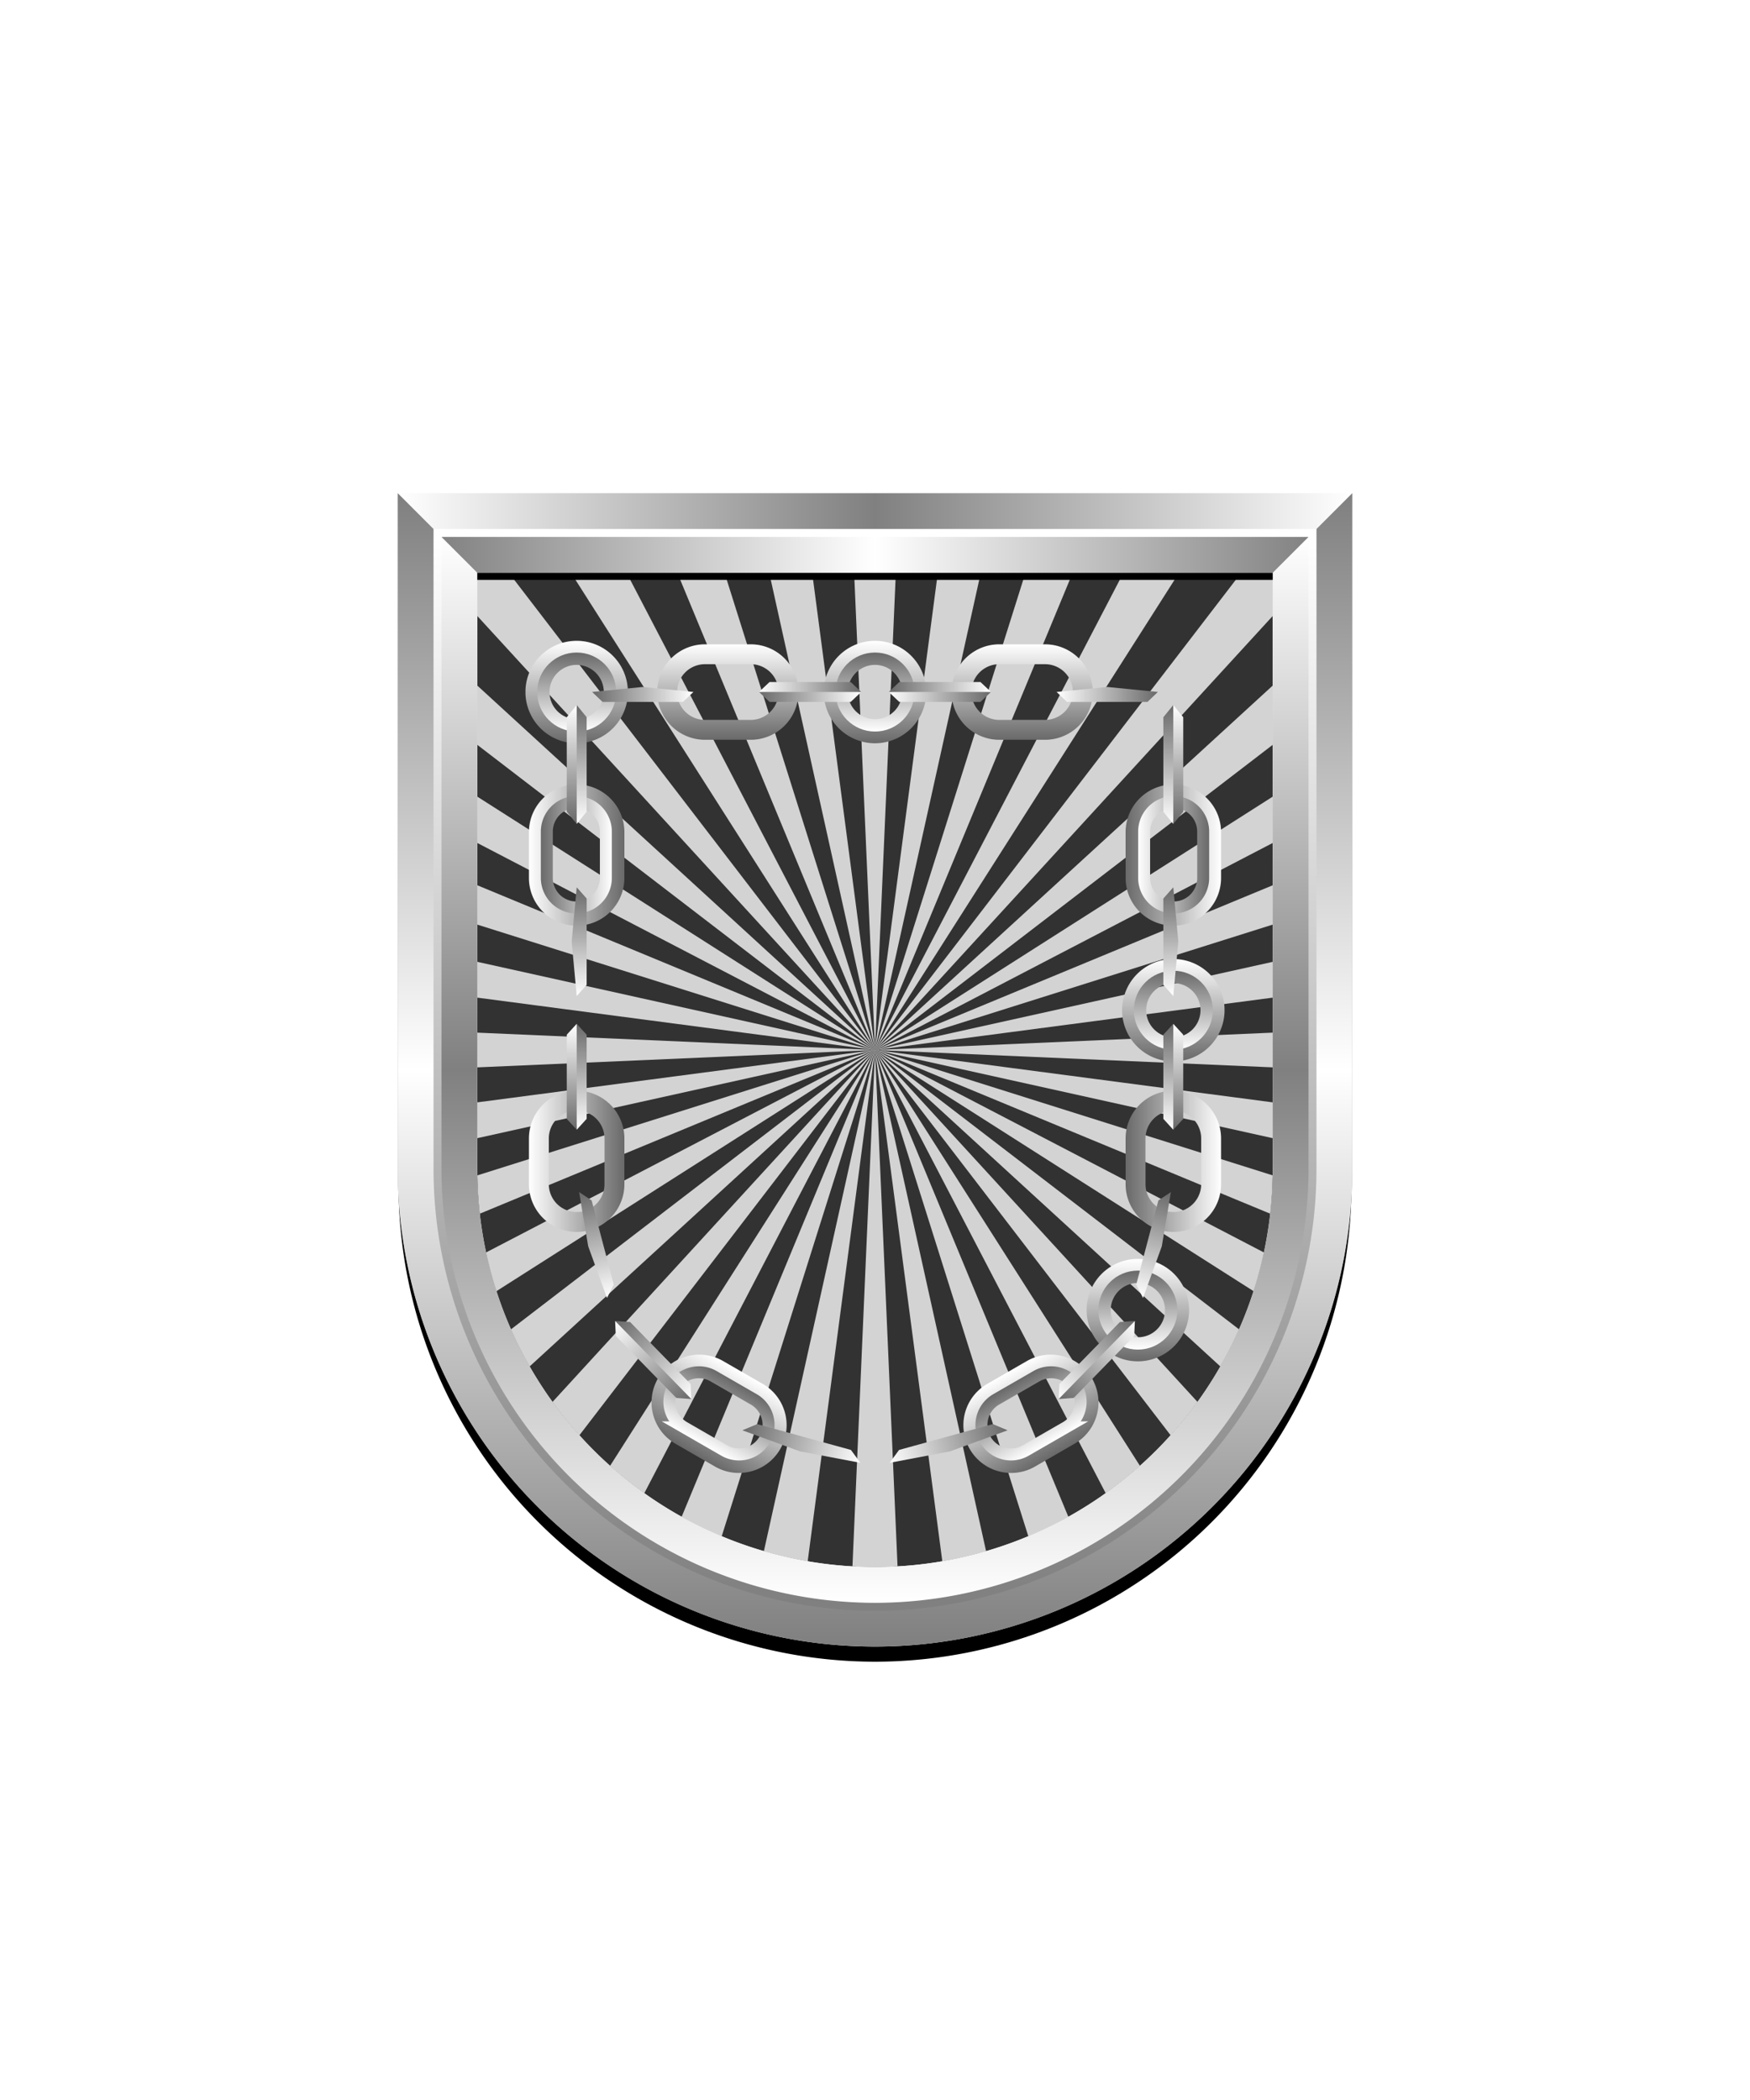 <svg xmlns="http://www.w3.org/2000/svg" xmlns:xlink="http://www.w3.org/1999/xlink" viewBox="0 0 220 264"><path d="M60 72v75a50 50 0 0 0 50 50 50 50 0 0 0 50-50V72Z" fill="#323232"/><path d="M107.166 196.915 110 132l2.834 64.915c-.938.053-1.882.085-2.834.085-.952 0-1.9-.032-2.834-.085Zm16.8-1.907L110 132l8.462 64.273a49.878 49.878 0 0 0 5.506-1.265h-.002Zm10.343-4.317L110 132l19.278 61.143a49.743 49.743 0 0 0 5.033-2.452h-.002Zm9-6.41L110 132l29 55.715a50.436 50.436 0 0 0 4.307-3.434h.002Zm7.236-8.035L110 132l37.168 48.438a50.132 50.132 0 0 0 3.375-4.192h.002Zm-77.711 4.192L110 132l-40.543 44.245a50.066 50.066 0 0 0 3.375 4.193h.002ZM81 187.715 110 132l-33.307 52.281A50.117 50.117 0 0 0 81 187.715Zm9.725 5.428L110 132l-24.311 58.691c1.63.911 3.31 1.73 5.032 2.452h.004Zm69.26-45.384L110 132l49.683 20.579c.176-1.586.275-3.193.298-4.82h.004Zm.015-17.942L110 132l50 2.183v-4.366Zm0-8.9L110 132l50-6.583v-4.5Zm0-9.626L110 132l50-15.765v-4.944Zm0-11.143L110 132l50-26.029v-5.823Zm-1.1 57.308L110 132l47.6 30.323c.516-1.6.95-3.225 1.3-4.869v.002Zm-3.125 9.668L110 132l43.418 39.785a49.516 49.516 0 0 0 2.354-4.663l.003.002ZM160 138.583 110 132l50 11.085v-4.502Zm-93.418 33.2L110 132l-45.772 35.122a49.807 49.807 0 0 0 2.354 4.663v-.002Zm34.956 24.488L110 132l-13.969 63.008c1.81.525 3.649.947 5.507 1.265v-.002ZM96.7 72l13.3 60-7.9-60h-5.4Zm-24.924 0L110 132 78.766 72h-6.99Zm35.6 0L110 132l2.62-60h-5.244Zm-22.229 0L110 132 91.082 72h-5.935Zm32.753 0-7.9 60 13.3-60h-5.4Zm42.1 0h-3.96L110 132l50-54.566V72Zm0 14.183L110 132l50-38.367v-7.45ZM141.234 72 110 132l38.224-60h-6.99Zm-12.316 0L110 132l24.853-60h-5.935ZM60 125.417 110 132l-50-11.085v4.502Zm0 17.668L110 132l-50 6.583v4.502Zm0-8.9L110 132l-50-2.183v4.368ZM60 72v5.435L110 132 63.96 72H60Zm.317 80.579L110 132l-49.981 15.759c.024 1.627.123 3.234.298 4.82Zm2.085 9.744L110 132l-48.9 25.454c.35 1.644.784 3.269 1.3 4.869h.002ZM60 93.634 110 132 60 86.183v7.451Zm0 12.337L110 132l-50-31.853v5.824Zm0 10.264L110 132l-50-20.711v4.946Z" fill="#d3d3d3"/><defs><linearGradient gradientTransform="translate(5.84 -1.2)" gradientUnits="userSpaceOnUse" id="h71-a" x1="-5.84" x2="5.84" y1="2.76" y2="2.76"><stop offset="0" stop-color="#696969"/><stop offset="1" stop-color="#fff"/></linearGradient><linearGradient id="h71-h" x1="5.84" x2="-5.84" xlink:href="#h71-a" y1="1.83" y2="1.83"/><linearGradient gradientUnits="userSpaceOnUse" id="h71-b" x1="8.88" x2="8.88" y2="12"><stop offset="0" stop-color="#fff"/><stop offset="1" stop-color="#696969"/></linearGradient><linearGradient id="h71-e" x1="8.88" x2="8.88" xlink:href="#h71-b" y1="10.42" y2="1.5"/><linearGradient id="h71-c" x1="6.44" x2="6.44" xlink:href="#h71-b" y2="12.88"/><linearGradient id="h71-d" x1="6.44" x2="6.44" xlink:href="#h71-b" y1="11.4" y2="1.48"/><symbol id="h71-g" viewBox="0 0 12.88 12.88"><path d="M6.44 11.63a5.19 5.19 0 1 1 5.19-5.19 5.2 5.2 0 0 1-5.19 5.19Z" fill="none" stroke="url(#h71-c)" stroke-miterlimit="10" stroke-width="2.5"/><circle cx="6.44" cy="6.44" fill="none" r="4.19" stroke="url(#h71-d)" stroke-miterlimit="10" stroke-width="1.55"/></symbol><symbol id="h71-f" viewBox="0 0 17.75 12"><path d="M6 10.75a4.75 4.75 0 0 1 0-9.5h5.75a4.75 4.75 0 0 1 0 9.5Z" fill="none" stroke="url(#h71-b)" stroke-miterlimit="10" stroke-width="2.5"/><path d="M11.79 2.25H6a3.71 3.71 0 0 0 0 7.42h5.83a3.71 3.71 0 1 0 0-7.42Z" fill="none" stroke="url(#h71-e)" stroke-miterlimit="10" stroke-width="1.5"/></symbol><symbol id="h71-j" viewBox="0 0 34.31 104.61"><use height="12" transform="rotate(-29.96 179.8 49.53)" width="17.75" xlink:href="#h71-f"/><use height="12" transform="matrix(0 -1 -1 0 33.88 74.31)" width="17.75" xlink:href="#h71-f"/><use height="12" transform="matrix(0 -1 -1 0 33.88 35.81)" width="17.75" xlink:href="#h71-f"/><use height="12" transform="translate(0 .44)" width="17.75" xlink:href="#h71-f"/><use height="12.88" transform="translate(16.98 77.7)" width="12.88" xlink:href="#h71-g"/><use height="12.88" transform="translate(21.44)" width="12.88" xlink:href="#h71-g"/><use height="12.88" transform="translate(21.44 40)" width="12.88" xlink:href="#h71-g"/></symbol><symbol id="h71-i" viewBox="0 0 11.68 2.5"><path d="m11.68 1.25-1.2 1.25H1.2L0 1.25 5.84.62Z" fill="url(#h71-a)"/><path d="m10.48 0 1.2 1.25H0L1.2 0Z" fill="url(#h71-h)"/></symbol><symbol id="h71-k" viewBox="0 0 37.01 98.95"><use height="2.5" transform="matrix(-1.1 0 0 1 12.84 0)" width="11.68" xlink:href="#h71-i"/><use height="2.5" transform="matrix(-1.09 0 0 1 33.82 0)" width="11.68" xlink:href="#h71-i"/><use height="2.5" transform="matrix(0 1.14 -1 0 37.01 42.97)" width="11.68" xlink:href="#h71-i"/><use height="2.5" transform="matrix(0 1.17 -1 0 37.01 25.81)" width="11.68" xlink:href="#h71-i"/><use height="2.5" transform="matrix(0 1.28 -1 0 37.01 2.89)" width="11.68" xlink:href="#h71-i"/><use height="2.5" transform="matrix(-.3 1.14 -.97 -.25 36.67 64.43)" width="11.68" xlink:href="#h71-i"/><use height="2.5" transform="matrix(-.82 .84 -.72 -.7 31.83 81.2)" width="11.68" xlink:href="#h71-i"/><use height="2.5" transform="matrix(-1.27 .35 -.27 -.96 15.27 95.27)" width="11.68" xlink:href="#h71-i"/></symbol><symbol id="h71-m" viewBox="0 0 42.2 104.61"><use height="104.61" transform="translate(7.88)" width="34.32" xlink:href="#h71-j"/><use height="98.95" transform="translate(0 5.18)" width="37.01" xlink:href="#h71-k"/></symbol><filter id="h71-l"><feDropShadow dx="0" dy="1.5" stdDeviation="0"/></filter></defs><g filter="url(#h71-l)"><use height="12.88" transform="translate(103.56 80.56)" width="12.88" xlink:href="#h71-g"/><use height="12.88" transform="translate(103.56 177.56)" width="12.88" xlink:href="#h71-g"/><use height="104.61" transform="translate(111.74 80.56)" width="42.2" xlink:href="#h71-m"/><use height="104.61" transform="matrix(-1 0 0 1 108.26 80.56)" width="42.2" xlink:href="#h71-m"/></g><defs><linearGradient id="fr0-a" x1="0" x2="0" y1="0" y2="1"><stop offset="0" stop-color="#fff"/><stop offset=".5" stop-color="gray"/><stop offset="1" stop-color="#fff"/></linearGradient><linearGradient id="fr0-c" x1="0" x2="1" xlink:href="#fr0-a" y1="0" y2="0"/><linearGradient id="fr0-b" x1="0" x2="1" y1="0" y2="0"><stop offset="0" stop-color="gray"/><stop offset=".5" stop-color="#fff"/><stop offset="1" stop-color="gray"/></linearGradient><linearGradient id="fr0-d" x1="0" x2="0" xlink:href="#fr0-b" y1="0" y2="1"/><linearGradient id="fr0-e" x1="0" x2="0" y1="1" y2="0"><stop offset="0" stop-color="gray"/><stop offset="1" stop-color="#fff"/></linearGradient></defs><path d="M110 204a55.06 55.06 0 0 1-55-55V68h110v81a55.06 55.06 0 0 1-55 55Z" fill="none" stroke="#000" stroke-width="9.8"/><path d="M110 202a55.06 55.06 0 0 1-55-55V67h110v80a55.06 55.06 0 0 1-55 55Z" fill="none" stroke="url(#fr0-a)" stroke-width="10"/><path d="M55 67h110l5-5H50Z" fill="url(#fr0-c)"/><path d="m55 67 5 5h100l5-5Z" fill="url(#fr0-b)"/><path d="M165 67v80a55 55 0 0 1-110 0V67l-5-5v85a60 60 0 0 0 120 0V62Z" fill="url(#fr0-d)"/><path d="M110 202a55.06 55.06 0 0 1-55-55V67h110v80a55.06 55.06 0 0 1-55 55Z" fill="none" stroke="url(#fr0-e)"/><path d="M0 0h220v264H0z" fill="none"/></svg>